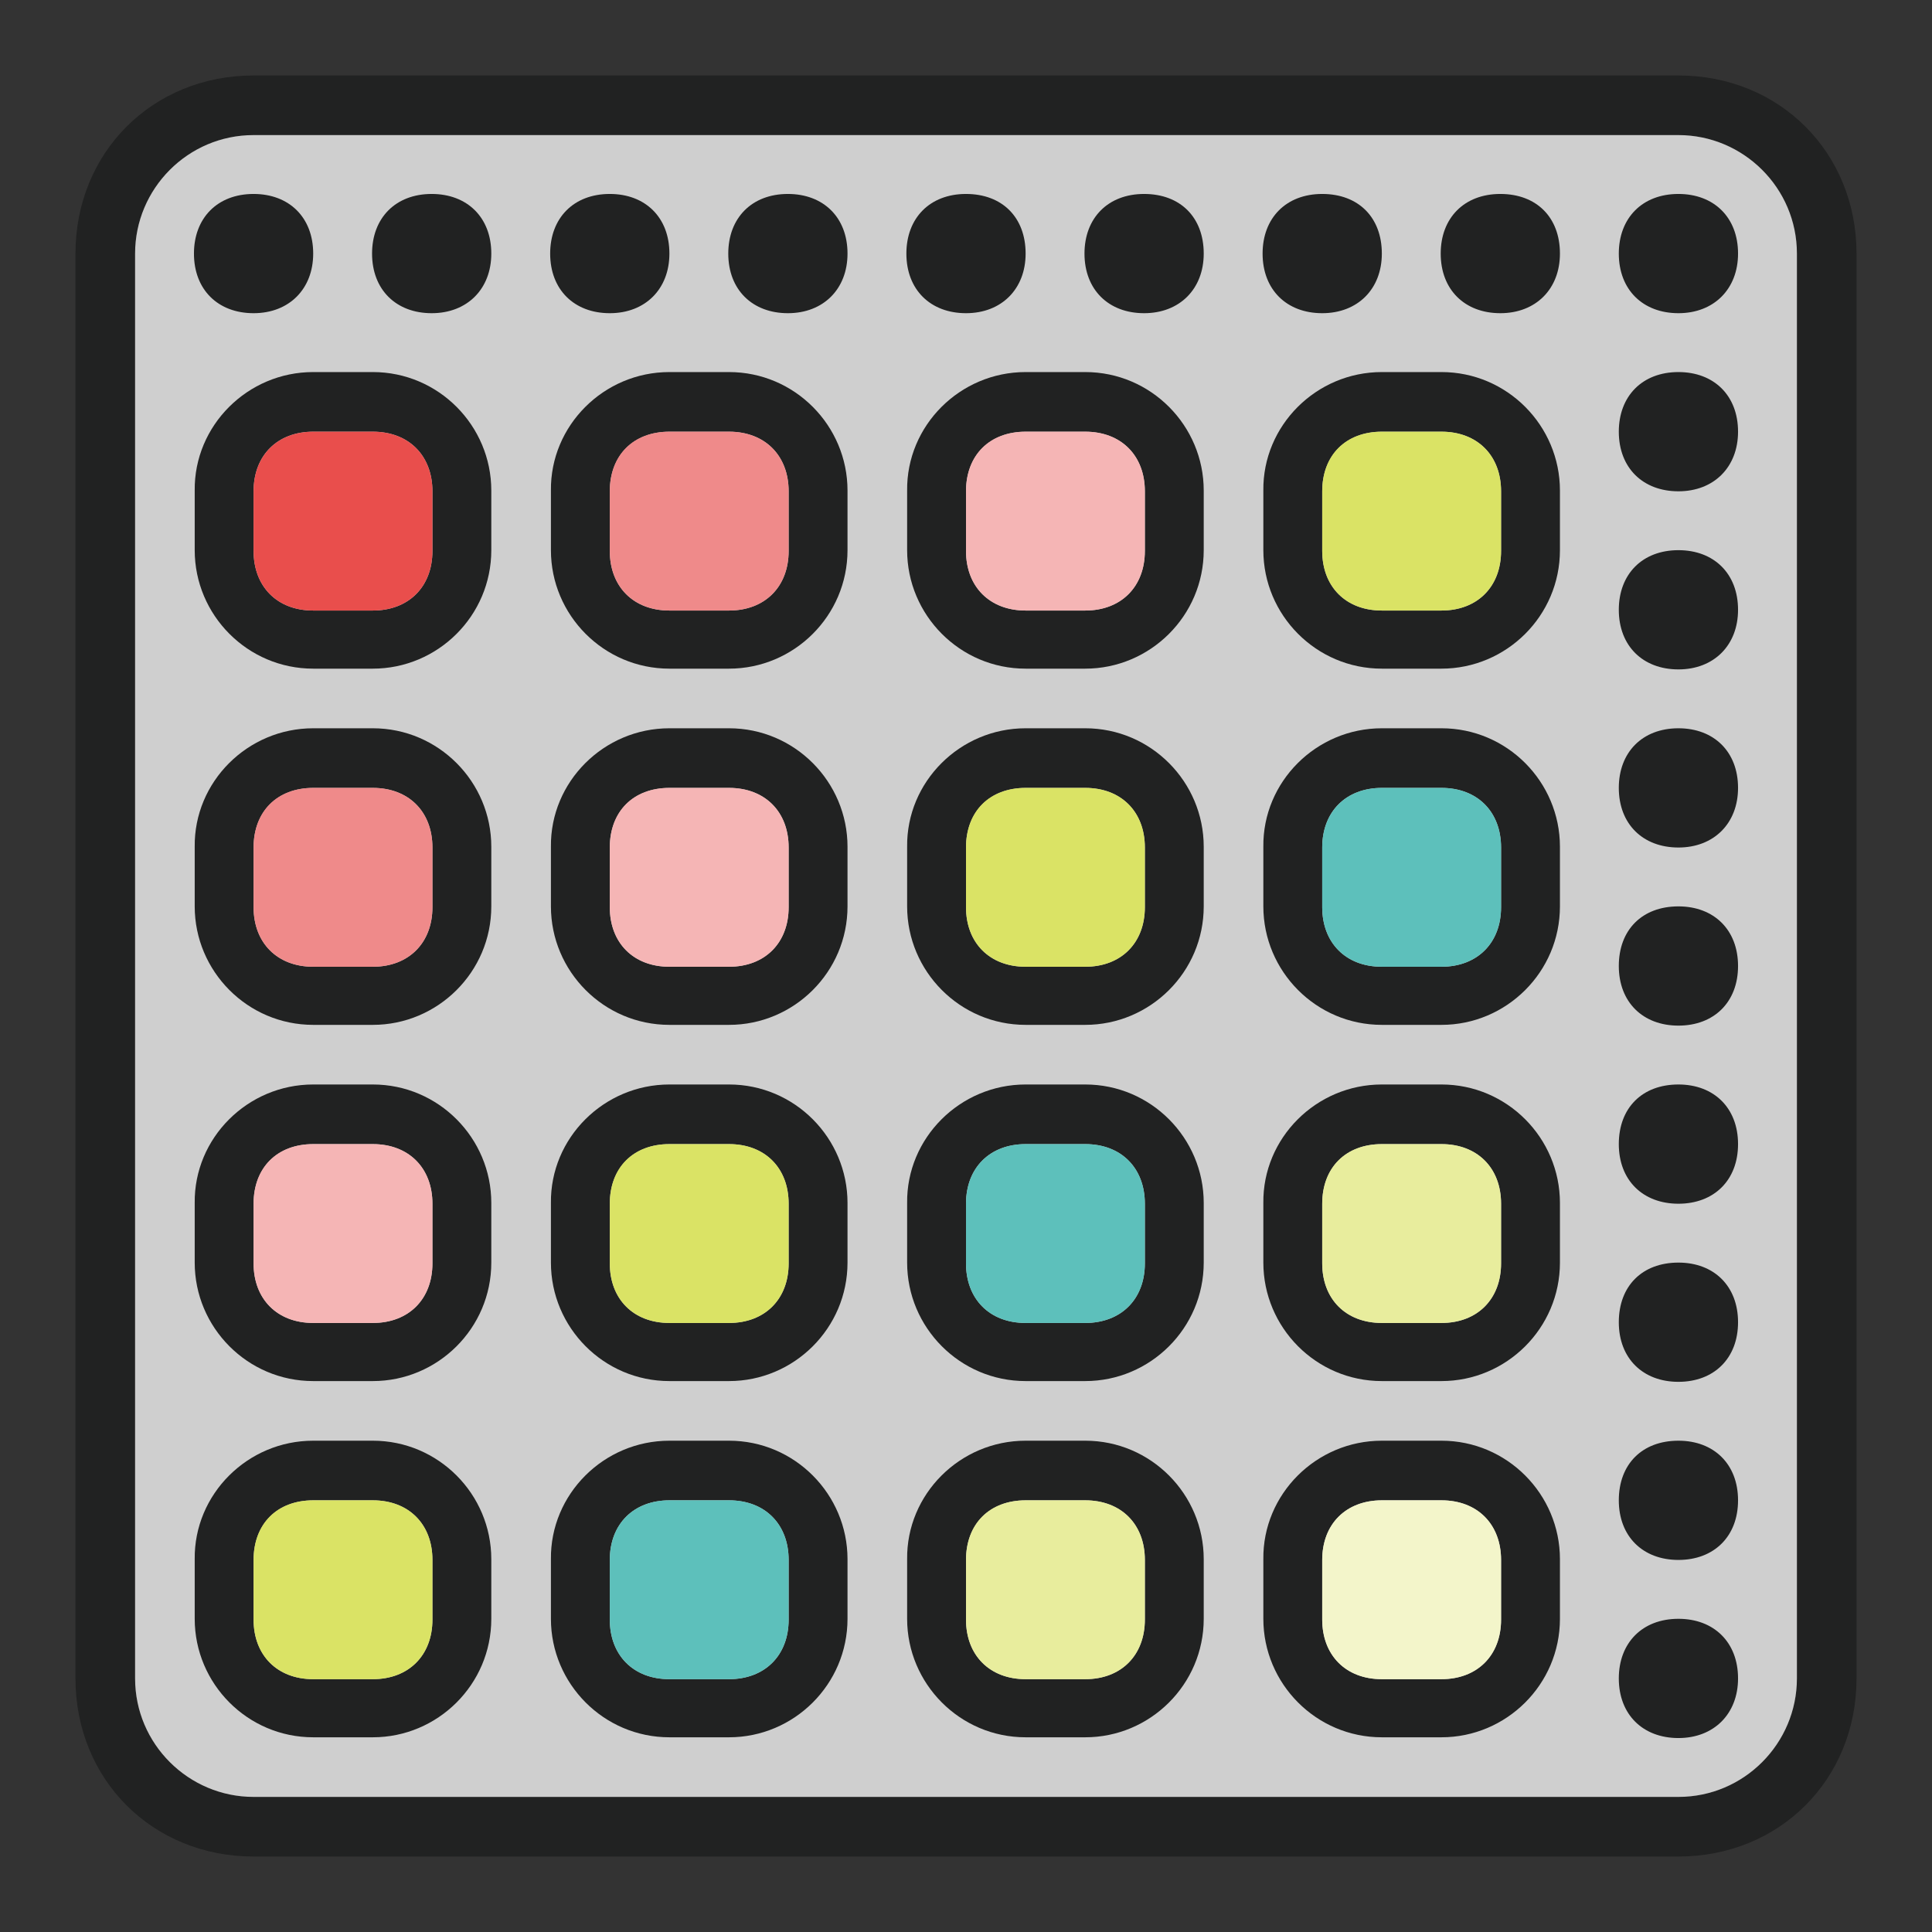 <?xml version="1.0" encoding="utf-8"?>
<!-- Svg Vector Icons : http://www.onlinewebfonts.com/icon -->
<!DOCTYPE svg PUBLIC "-//W3C//DTD SVG 1.1//EN" "http://www.w3.org/Graphics/SVG/1.1/DTD/svg11.dtd">
<svg version="1.1" xmlns="http://www.w3.org/2000/svg" xmlns:xlink="http://www.w3.org/1999/xlink" x="0px" y="0px" viewBox="0 0 256 256" enable-background="new 0 0 256 256" xml:space="preserve">
<rect x="0" y="0" width="256" height="256" fill="#333333" stroke="none"/>
<g> <path fill="#212222" d="M33.6,17.9c-8.7,0-15.7,7.1-15.7,15.7v188.8c0,8.7,7.1,15.7,15.7,15.7h188.8c8.7,0,15.7-7.1,15.7-15.7V33.6 c0-8.7-7.1-15.7-15.7-15.7H33.6z M33.6,10h188.8c13.4,0,23.6,10.2,23.6,23.6v188.8c0,13.4-10.2,23.6-23.6,23.6H33.6 C20.2,246,10,235.8,10,222.4V33.6C10,20.2,20.2,10,33.6,10z"/> <path fill="#cfcfcf" d="M33.6,17.9c-8.7,0-15.7,7.1-15.7,15.7v188.8c0,8.7,7.1,15.7,15.7,15.7h188.8c8.7,0,15.7-7.1,15.7-15.7V33.6 c0-8.7-7.1-15.7-15.7-15.7H33.6z"/> <path fill="#212222" d="M33.6,41.5c-4.7,0-7.9-3.1-7.9-7.9c0-4.7,3.1-7.9,7.9-7.9c4.7,0,7.9,3.1,7.9,7.9 C41.5,38.3,38.3,41.5,33.6,41.5z M57.2,41.5c-4.7,0-7.9-3.1-7.9-7.9c0-4.7,3.1-7.9,7.9-7.9c4.7,0,7.9,3.1,7.9,7.9 C65.1,38.3,61.9,41.5,57.2,41.5z M80.8,41.5c-4.7,0-7.9-3.1-7.9-7.9c0-4.7,3.1-7.9,7.9-7.9c4.7,0,7.9,3.1,7.9,7.9 C88.7,38.3,85.5,41.5,80.8,41.5z M104.4,41.5c-4.7,0-7.9-3.1-7.9-7.9c0-4.7,3.1-7.9,7.9-7.9c4.7,0,7.9,3.1,7.9,7.9 C112.3,38.3,109.1,41.5,104.4,41.5z M128,41.5c-4.7,0-7.9-3.1-7.9-7.9c0-4.7,3.1-7.9,7.9-7.9s7.9,3.1,7.9,7.9 C135.9,38.3,132.7,41.5,128,41.5z M151.6,41.5c-4.7,0-7.9-3.1-7.9-7.9c0-4.7,3.1-7.9,7.9-7.9s7.9,3.1,7.9,7.9 C159.5,38.3,156.3,41.5,151.6,41.5z M175.2,41.5c-4.7,0-7.9-3.1-7.9-7.9c0-4.7,3.1-7.9,7.9-7.9s7.9,3.1,7.9,7.9 C183.1,38.3,179.9,41.5,175.2,41.5z M198.8,41.5c-4.7,0-7.9-3.1-7.9-7.9c0-4.7,3.1-7.9,7.9-7.9s7.9,3.1,7.9,7.9 C206.7,38.3,203.5,41.5,198.8,41.5z M222.4,41.5c-4.7,0-7.9-3.1-7.9-7.9c0-4.7,3.1-7.9,7.9-7.9c4.7,0,7.9,3.1,7.9,7.9 C230.3,38.3,227.1,41.5,222.4,41.5z M222.4,65.1c-4.7,0-7.9-3.1-7.9-7.9c0-4.7,3.1-7.9,7.9-7.9c4.7,0,7.9,3.1,7.9,7.9 C230.3,61.9,227.1,65.1,222.4,65.1z M222.4,88.7c-4.7,0-7.9-3.1-7.9-7.9c0-4.7,3.1-7.9,7.9-7.9c4.7,0,7.9,3.1,7.9,7.9 C230.3,85.5,227.1,88.7,222.4,88.7z M222.4,112.3c-4.7,0-7.9-3.1-7.9-7.9c0-4.7,3.1-7.9,7.9-7.9c4.7,0,7.9,3.1,7.9,7.9 C230.3,109.1,227.1,112.3,222.4,112.3z M222.4,135.9c-4.7,0-7.9-3.1-7.9-7.9s3.1-7.9,7.9-7.9c4.7,0,7.9,3.1,7.9,7.9 S227.1,135.9,222.4,135.9z M222.4,159.5c-4.7,0-7.9-3.1-7.9-7.9s3.1-7.9,7.9-7.9c4.7,0,7.9,3.1,7.9,7.9S227.1,159.5,222.4,159.5z  M222.4,183.1c-4.7,0-7.9-3.1-7.9-7.9s3.1-7.9,7.9-7.9c4.7,0,7.9,3.1,7.9,7.9S227.1,183.1,222.4,183.1z M222.4,206.7 c-4.7,0-7.9-3.1-7.9-7.9s3.1-7.9,7.9-7.9c4.7,0,7.9,3.1,7.9,7.9S227.1,206.7,222.4,206.7z M222.4,230.3c-4.7,0-7.9-3.1-7.9-7.9 c0-4.7,3.1-7.9,7.9-7.9c4.7,0,7.9,3.1,7.9,7.9C230.3,227.1,227.1,230.3,222.4,230.3z M183.1,198.8c-4.7,0-7.9,3.1-7.9,7.9v7.9 c0,4.7,3.1,7.9,7.9,7.9h7.9c4.7,0,7.9-3.1,7.9-7.9v-7.9c0-4.7-3.1-7.9-7.9-7.9H183.1z M183.1,190.9h7.9c8.7,0,15.7,7.1,15.7,15.7 v7.9c0,8.7-7.1,15.7-15.7,15.7h-7.9c-8.7,0-15.7-7.1-15.7-15.7v-7.9C167.3,198,174.4,190.9,183.1,190.9z"/> <path fill="#f3f5ca" d="M183.1,198.8c-4.7,0-7.9,3.1-7.9,7.9v7.9c0,4.7,3.1,7.9,7.9,7.9h7.9c4.7,0,7.9-3.1,7.9-7.9v-7.9 c0-4.7-3.1-7.9-7.9-7.9H183.1z"/> <path fill="#212222" d="M41.5,57.2c-4.7,0-7.9,3.1-7.9,7.9v7.9c0,4.7,3.1,7.9,7.9,7.9h7.9c4.7,0,7.9-3.1,7.9-7.9v-7.9 c0-4.7-3.1-7.9-7.9-7.9H41.5z M41.5,49.3h7.9c8.7,0,15.7,7.1,15.7,15.7v7.9c0,8.7-7.1,15.7-15.7,15.7h-7.9 c-8.7,0-15.7-7.1-15.7-15.7v-7.9C25.7,56.4,32.8,49.3,41.5,49.3z"/> <path fill="#e94e4c" d="M41.5,57.2c-4.7,0-7.9,3.1-7.9,7.9v7.9c0,4.7,3.1,7.9,7.9,7.9h7.9c4.7,0,7.9-3.1,7.9-7.9v-7.9 c0-4.7-3.1-7.9-7.9-7.9H41.5z"/> <path fill="#212222" d="M88.7,57.2c-4.7,0-7.9,3.1-7.9,7.9v7.9c0,4.7,3.1,7.9,7.9,7.9h7.9c4.7,0,7.9-3.1,7.9-7.9v-7.9 c0-4.7-3.1-7.9-7.9-7.9H88.7z M88.7,49.3h7.9c8.7,0,15.7,7.1,15.7,15.7v7.9c0,8.7-7.1,15.7-15.7,15.7h-7.9 c-8.7,0-15.7-7.1-15.7-15.7v-7.9C72.9,56.4,80,49.3,88.7,49.3z M41.5,104.4c-4.7,0-7.9,3.1-7.9,7.9v7.9c0,4.7,3.1,7.9,7.9,7.9h7.9 c4.7,0,7.9-3.1,7.9-7.9v-7.9c0-4.7-3.1-7.9-7.9-7.9H41.5z M41.5,96.5h7.9c8.7,0,15.7,7.1,15.7,15.7v7.9c0,8.7-7.1,15.7-15.7,15.7 h-7.9c-8.7,0-15.7-7.1-15.7-15.7v-7.9C25.7,103.6,32.8,96.5,41.5,96.5z"/> <path fill="#ef8a8a" d="M88.7,57.2h7.9c4.7,0,7.9,3.1,7.9,7.9v7.9c0,4.7-3.1,7.9-7.9,7.9h-7.9c-4.7,0-7.9-3.1-7.9-7.9v-7.9 C80.8,60.3,83.9,57.2,88.7,57.2z M41.5,104.4h7.9c4.7,0,7.9,3.1,7.9,7.9v7.9c0,4.7-3.1,7.9-7.9,7.9h-7.9c-4.7,0-7.9-3.1-7.9-7.9 v-7.9C33.6,107.5,36.7,104.4,41.5,104.4z"/> <path fill="#212222" d="M183.1,57.2c-4.7,0-7.9,3.1-7.9,7.9v7.9c0,4.7,3.1,7.9,7.9,7.9h7.9c4.7,0,7.9-3.1,7.9-7.9v-7.9 c0-4.7-3.1-7.9-7.9-7.9H183.1z M183.1,49.3h7.9c8.7,0,15.7,7.1,15.7,15.7v7.9c0,8.7-7.1,15.7-15.7,15.7h-7.9 c-8.7,0-15.7-7.1-15.7-15.7v-7.9C167.3,56.4,174.4,49.3,183.1,49.3z M135.9,104.4c-4.7,0-7.9,3.1-7.9,7.9v7.9 c0,4.7,3.1,7.9,7.9,7.9h7.9c4.7,0,7.9-3.1,7.9-7.9v-7.9c0-4.7-3.1-7.9-7.9-7.9H135.9z M135.9,96.5h7.9c8.7,0,15.7,7.1,15.7,15.7 v7.9c0,8.7-7.1,15.7-15.7,15.7h-7.9c-8.7,0-15.7-7.1-15.7-15.7v-7.9C120.1,103.6,127.2,96.5,135.9,96.5z M88.7,151.6 c-4.7,0-7.9,3.1-7.9,7.9v7.9c0,4.7,3.1,7.9,7.9,7.9h7.9c4.7,0,7.9-3.1,7.9-7.9v-7.9c0-4.7-3.1-7.9-7.9-7.9H88.7z M88.7,143.7h7.9 c8.7,0,15.7,7.1,15.7,15.7v7.9c0,8.7-7.1,15.7-15.7,15.7h-7.9c-8.7,0-15.7-7.1-15.7-15.7v-7.9C72.9,150.8,80,143.7,88.7,143.7z  M41.5,198.8c-4.7,0-7.9,3.1-7.9,7.9v7.9c0,4.7,3.1,7.9,7.9,7.9h7.9c4.7,0,7.9-3.1,7.9-7.9v-7.9c0-4.7-3.1-7.9-7.9-7.9H41.5z  M41.5,190.9h7.9c8.7,0,15.7,7.1,15.7,15.7v7.9c0,8.7-7.1,15.7-15.7,15.7h-7.9c-8.7,0-15.7-7.1-15.7-15.7v-7.9 C25.7,198,32.8,190.9,41.5,190.9z"/> <path fill="#dae365" d="M183.1,57.2h7.9c4.7,0,7.9,3.1,7.9,7.9v7.9c0,4.7-3.1,7.9-7.9,7.9h-7.9c-4.7,0-7.9-3.1-7.9-7.9v-7.9 C175.2,60.3,178.3,57.2,183.1,57.2z M135.9,104.4h7.9c4.7,0,7.9,3.1,7.9,7.9v7.9c0,4.7-3.1,7.9-7.9,7.9h-7.9 c-4.7,0-7.9-3.1-7.9-7.9v-7.9C128,107.5,131.1,104.4,135.9,104.4z M88.7,151.6h7.9c4.7,0,7.9,3.1,7.9,7.9v7.9 c0,4.7-3.1,7.9-7.9,7.9h-7.9c-4.7,0-7.9-3.1-7.9-7.9v-7.9C80.8,154.7,83.9,151.6,88.7,151.6z M41.5,198.8h7.9 c4.7,0,7.9,3.1,7.9,7.9v7.9c0,4.7-3.1,7.9-7.9,7.9h-7.9c-4.7,0-7.9-3.1-7.9-7.9v-7.9C33.6,201.9,36.7,198.8,41.5,198.8z"/> <path fill="#212222" d="M183.1,104.4c-4.7,0-7.9,3.1-7.9,7.9v7.9c0,4.7,3.1,7.9,7.9,7.9h7.9c4.7,0,7.9-3.1,7.9-7.9v-7.9 c0-4.7-3.1-7.9-7.9-7.9H183.1z M183.1,96.5h7.9c8.7,0,15.7,7.1,15.7,15.7v7.9c0,8.7-7.1,15.7-15.7,15.7h-7.9 c-8.7,0-15.7-7.1-15.7-15.7v-7.9C167.3,103.6,174.4,96.5,183.1,96.5z M135.9,151.6c-4.7,0-7.9,3.1-7.9,7.9v7.9 c0,4.7,3.1,7.9,7.9,7.9h7.9c4.7,0,7.9-3.1,7.9-7.9v-7.9c0-4.7-3.1-7.9-7.9-7.9H135.9z M135.9,143.7h7.9c8.7,0,15.7,7.1,15.7,15.7 v7.9c0,8.7-7.1,15.7-15.7,15.7h-7.9c-8.7,0-15.7-7.1-15.7-15.7v-7.9C120.1,150.8,127.2,143.7,135.9,143.7z M88.7,198.8 c-4.7,0-7.9,3.1-7.9,7.9v7.9c0,4.7,3.1,7.9,7.9,7.9h7.9c4.7,0,7.9-3.1,7.9-7.9v-7.9c0-4.7-3.1-7.9-7.9-7.9H88.7z M88.7,190.9h7.9 c8.7,0,15.7,7.1,15.7,15.7v7.9c0,8.7-7.1,15.7-15.7,15.7h-7.9c-8.7,0-15.7-7.1-15.7-15.7v-7.9C72.9,198,80,190.9,88.7,190.9z"/> <path fill="#5dc0bb" d="M183.1,104.4c-4.7,0-7.9,3.1-7.9,7.9v7.9c0,4.7,3.1,7.9,7.9,7.9h7.9c4.7,0,7.9-3.1,7.9-7.9v-7.9 c0-4.7-3.1-7.9-7.9-7.9H183.1z M135.9,151.6c-4.7,0-7.9,3.1-7.9,7.9v7.9c0,4.7,3.1,7.9,7.9,7.9h7.9c4.7,0,7.9-3.1,7.9-7.9v-7.9 c0-4.7-3.1-7.9-7.9-7.9H135.9z M88.7,198.8c-4.7,0-7.9,3.1-7.9,7.9v7.9c0,4.7,3.1,7.9,7.9,7.9h7.9c4.7,0,7.9-3.1,7.9-7.9v-7.9 c0-4.7-3.1-7.9-7.9-7.9H88.7z"/> <path fill="#212222" d="M135.9,57.2c-4.7,0-7.9,3.1-7.9,7.9v7.9c0,4.7,3.1,7.9,7.9,7.9h7.9c4.7,0,7.9-3.1,7.9-7.9v-7.9 c0-4.7-3.1-7.9-7.9-7.9H135.9z M135.9,49.3h7.9c8.7,0,15.7,7.1,15.7,15.7v7.9c0,8.7-7.1,15.7-15.7,15.7h-7.9 c-8.7,0-15.7-7.1-15.7-15.7v-7.9C120.1,56.4,127.2,49.3,135.9,49.3z M88.7,104.4c-4.7,0-7.9,3.1-7.9,7.9v7.9c0,4.7,3.1,7.9,7.9,7.9 h7.9c4.7,0,7.9-3.1,7.9-7.9v-7.9c0-4.7-3.1-7.9-7.9-7.9H88.7z M88.7,96.5h7.9c8.7,0,15.7,7.1,15.7,15.7v7.9 c0,8.7-7.1,15.7-15.7,15.7h-7.9c-8.7,0-15.7-7.1-15.7-15.7v-7.9C72.9,103.6,80,96.5,88.7,96.5z M41.5,151.6c-4.7,0-7.9,3.1-7.9,7.9 v7.9c0,4.7,3.1,7.9,7.9,7.9h7.9c4.7,0,7.9-3.1,7.9-7.9v-7.9c0-4.7-3.1-7.9-7.9-7.9H41.5z M41.5,143.7h7.9c8.7,0,15.7,7.1,15.7,15.7 v7.9c0,8.7-7.1,15.7-15.7,15.7h-7.9c-8.7,0-15.7-7.1-15.7-15.7v-7.9C25.7,150.8,32.8,143.7,41.5,143.7z"/> <path fill="#f5b5b5" d="M135.9,57.2h7.9c4.7,0,7.9,3.1,7.9,7.9v7.9c0,4.7-3.1,7.9-7.9,7.9h-7.9c-4.7,0-7.9-3.1-7.9-7.9v-7.9 C128,60.3,131.1,57.2,135.9,57.2z M88.7,104.4h7.9c4.7,0,7.9,3.1,7.9,7.9v7.9c0,4.7-3.1,7.9-7.9,7.9h-7.9c-4.7,0-7.9-3.1-7.9-7.9 v-7.9C80.8,107.5,83.9,104.4,88.7,104.4z M41.5,151.6h7.9c4.7,0,7.9,3.1,7.9,7.9v7.9c0,4.7-3.1,7.9-7.9,7.9h-7.9 c-4.7,0-7.9-3.1-7.9-7.9v-7.9C33.6,154.7,36.7,151.6,41.5,151.6z"/> <path fill="#212222" d="M183.1,151.6c-4.7,0-7.9,3.1-7.9,7.9v7.9c0,4.7,3.1,7.9,7.9,7.9h7.9c4.7,0,7.9-3.1,7.9-7.9v-7.9 c0-4.7-3.1-7.9-7.9-7.9H183.1z M183.1,143.7h7.9c8.7,0,15.7,7.1,15.7,15.7v7.9c0,8.7-7.1,15.7-15.7,15.7h-7.9 c-8.7,0-15.7-7.1-15.7-15.7v-7.9C167.3,150.8,174.4,143.7,183.1,143.7z M135.9,198.8c-4.7,0-7.9,3.1-7.9,7.9v7.9 c0,4.7,3.1,7.9,7.9,7.9h7.9c4.7,0,7.9-3.1,7.9-7.9v-7.9c0-4.7-3.1-7.9-7.9-7.9H135.9z M135.9,190.9h7.9c8.7,0,15.7,7.1,15.7,15.7 v7.9c0,8.7-7.1,15.7-15.7,15.7h-7.9c-8.7,0-15.7-7.1-15.7-15.7v-7.9C120.1,198,127.2,190.9,135.9,190.9z"/> <path fill="#e8ed9d" d="M183.1,151.6h7.9c4.7,0,7.9,3.1,7.9,7.9v7.9c0,4.7-3.1,7.9-7.9,7.9h-7.9c-4.7,0-7.9-3.1-7.9-7.9v-7.9 C175.2,154.7,178.3,151.6,183.1,151.6z M135.9,198.8h7.9c4.7,0,7.9,3.1,7.9,7.9v7.9c0,4.7-3.1,7.9-7.9,7.9h-7.9 c-4.7,0-7.9-3.1-7.9-7.9v-7.9C128,201.9,131.1,198.8,135.9,198.8z"/></g>
</svg>